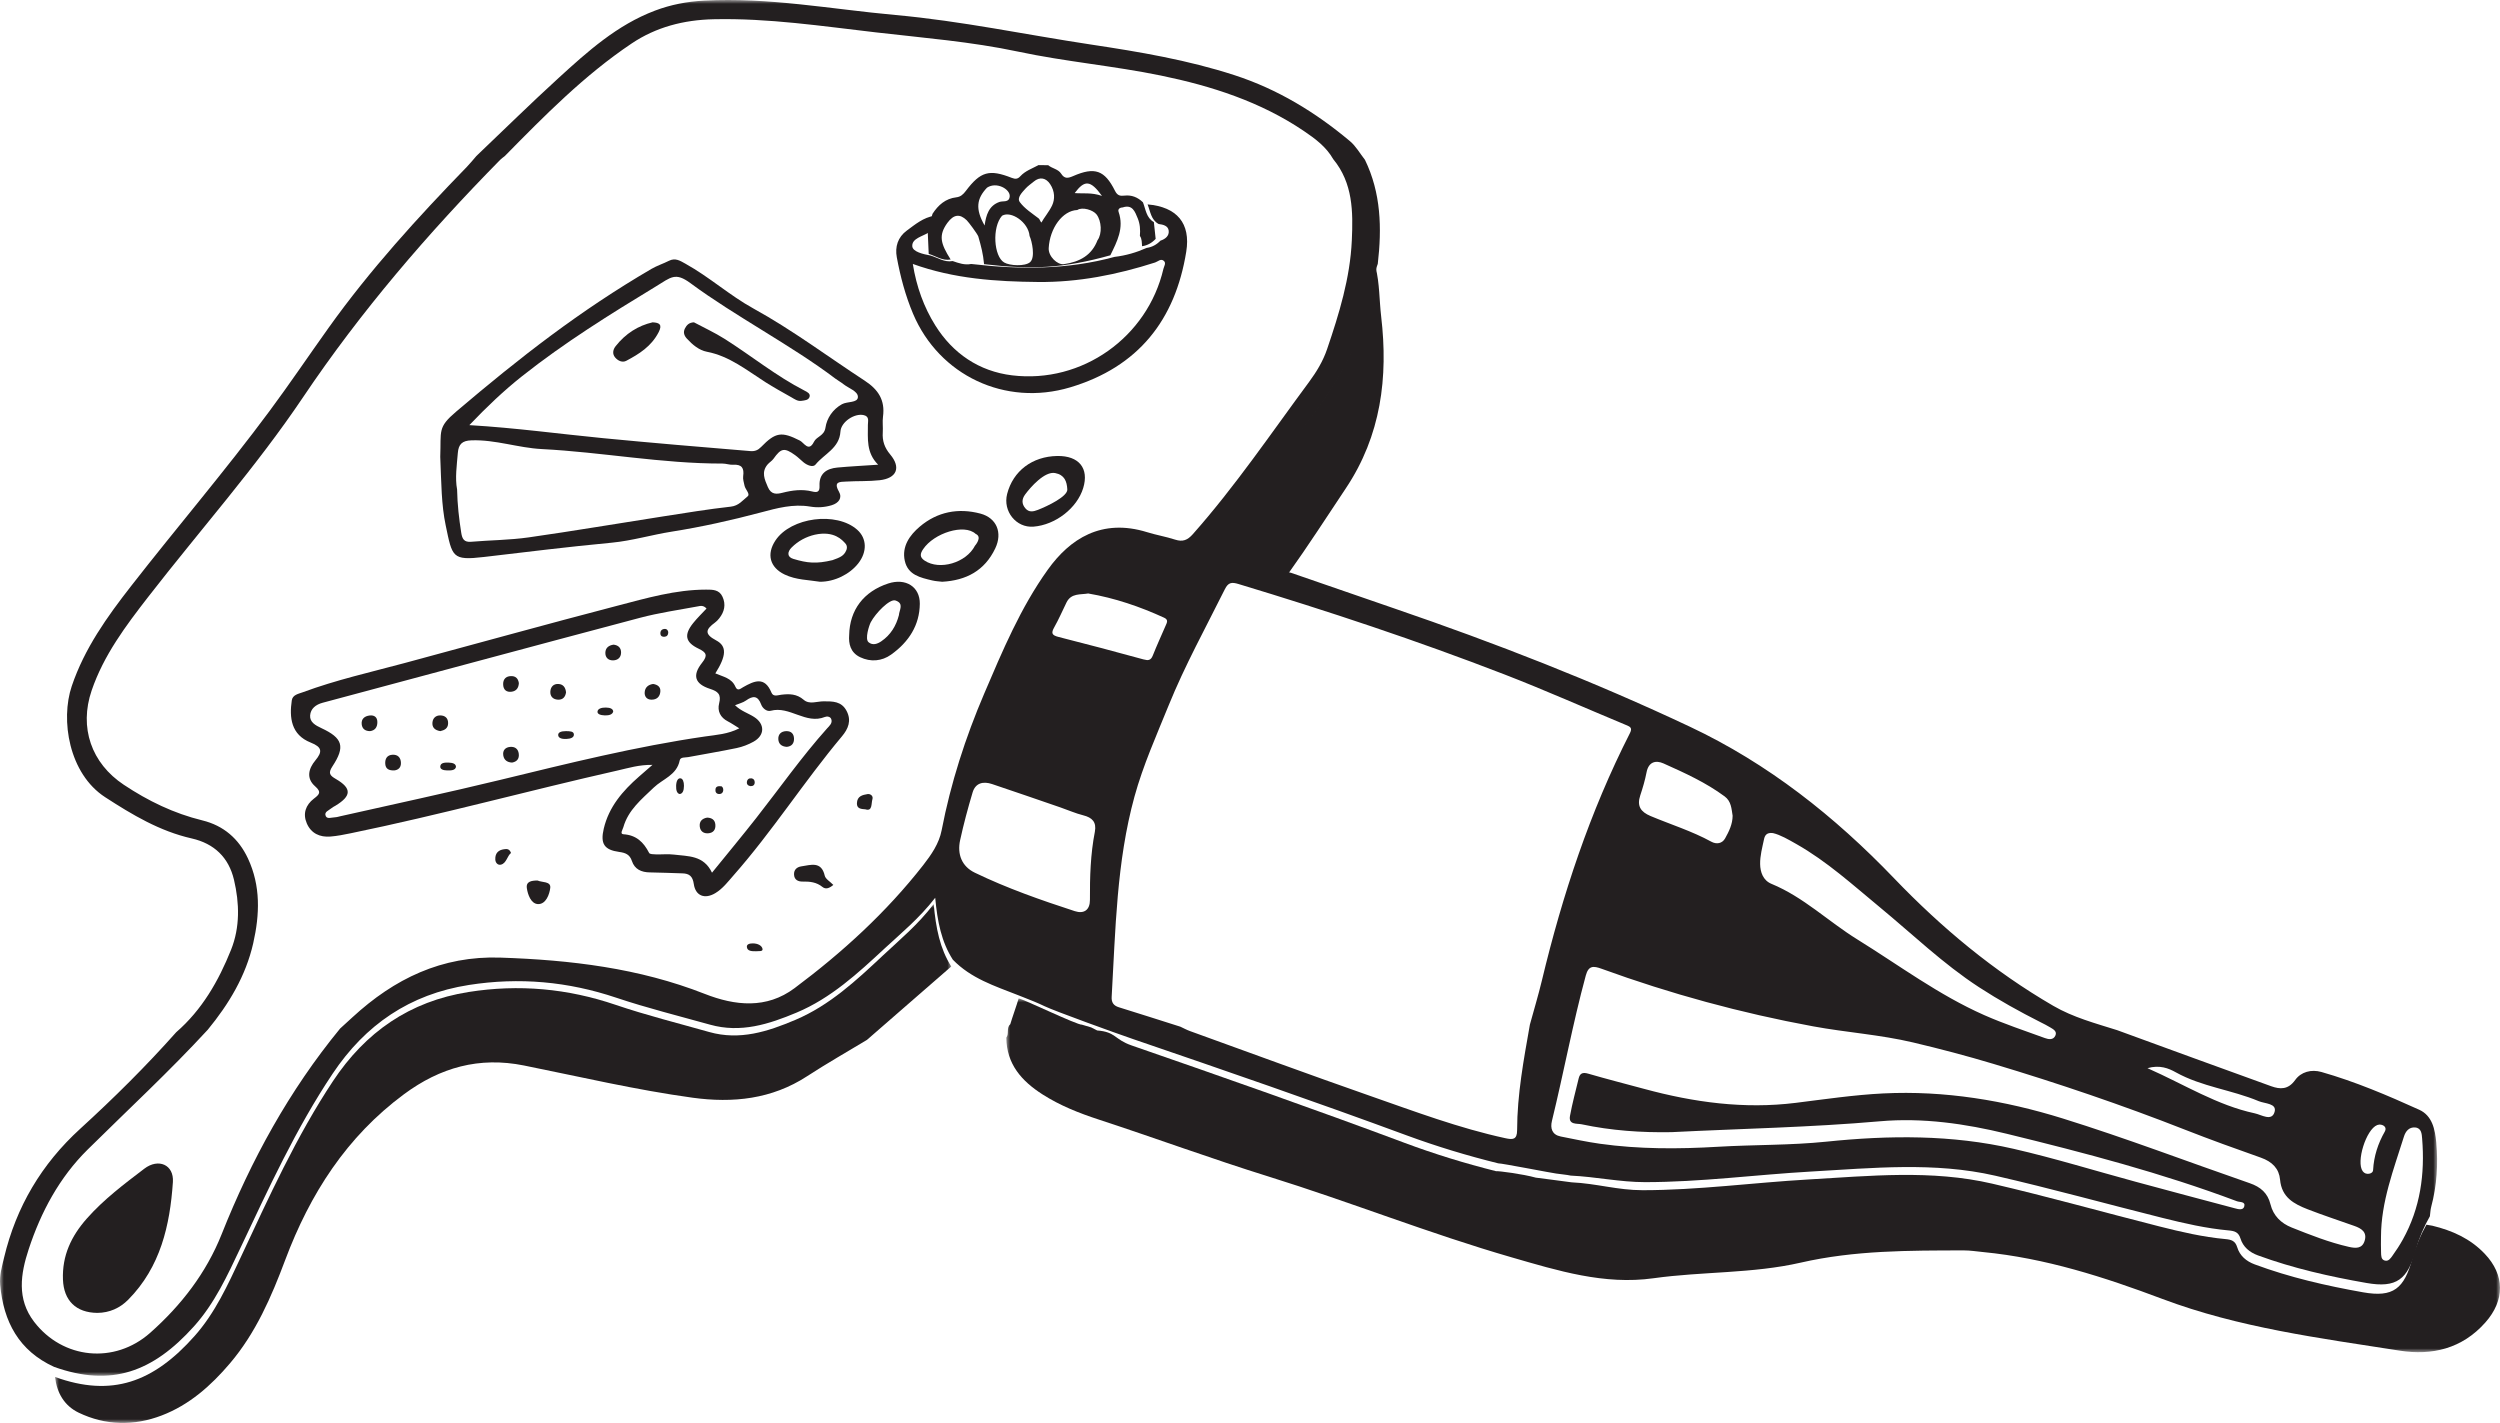 <?xml version="1.0" encoding="UTF-8"?>
<svg xmlns="http://www.w3.org/2000/svg" xmlns:xlink="http://www.w3.org/1999/xlink" width="318px" height="181px" viewBox="0 0 318 181" version="1.1">
  <title>ILLUSTRATION</title>
  <defs>
    <polygon id="path-1" points="0 0 114 0 114 66 0 66"></polygon>
    <polygon id="path-3" points="0 0 190 0 190 45 0 45"></polygon>
    <polygon id="path-5" points="0 0 310 0 310 175 0 175"></polygon>
  </defs>
  <g id="Mobile" stroke="none" stroke-width="1" fill="none" fill-rule="evenodd">
    <g id="2.0-Mobile-SMW---Join-the-Club" transform="translate(-36, -7388)">
      <g id="M04" transform="translate(0, 6330)">
        <g id="ILLUSTRATION" transform="translate(36, 1058)">
          <g id="Group-3" transform="translate(7, 115)">
            <mask id="mask-2" fill="white">
              <use xlink:href="#path-1"></use>
            </mask>
            <g id="Clip-2"></g>
            <path d="M0,60.151 C7.227,62.765 12.518,60.83 17.742,54.952 C20.369,51.997 21.973,48.445 23.636,44.895 C27.207,37.268 30.685,29.574 35.345,22.532 C39.478,16.288 45.105,12.369 52.613,11.181 C59.016,10.169 65.201,10.743 71.295,12.811 C75.215,14.142 79.225,15.143 83.202,16.27 C87.1,17.376 90.66,16.215 94.175,14.727 C98.539,12.878 101.967,9.673 105.355,6.494 C107.466,4.514 109.718,2.666 111.767,0 C112.047,3.064 112.554,5.654 114,7.938 C110.425,11.05 106.851,14.162 103.276,17.274 C100.738,18.807 98.155,20.272 95.672,21.891 C91.166,24.829 86.212,25.331 81.091,24.628 C73.879,23.637 66.785,21.965 59.653,20.531 C53.949,19.383 48.99,20.78 44.386,24.187 C37.089,29.589 32.429,36.861 29.274,45.282 C27.52,49.962 25.539,54.543 22.259,58.407 C19.836,61.262 17.083,63.705 13.558,65.051 C10.02,66.401 6.431,66.337 3.003,64.69 C1.203,63.824 0.228,62.187 0,60.151" id="Fill-1" fill="#231F20" mask="url(#mask-2)"></path>
          </g>
          <path d="M163.844,73 C160.706,72.354 157.76,71.082 154.669,70.285 C153.855,70.075 153.821,69.77 154.365,69.164 C158.697,64.325 162.166,58.849 166.171,53.765 C170.649,48.08 174,41.873 174.805,34.582 C174.827,34.385 174.92,34.194 174.98,34 C175.494,36.06 175.442,38.186 175.686,40.274 C176.59,47.994 175.674,55.399 171.192,62.112 C168.762,65.754 166.395,69.436 163.844,73" id="Fill-4" fill="#231F20"></path>
          <path d="M134.493,129.496 C134.495,129.498 134.497,129.5 134.499,129.5 C134.502,129.501 134.505,129.502 134.507,129.504 C134.507,129.504 134.493,129.496 134.493,129.496" id="Fill-6" fill="#231F20"></path>
          <g id="Group-10" transform="translate(128, 127)">
            <mask id="mask-4" fill="white">
              <use xlink:href="#path-3"></use>
            </mask>
            <g id="Clip-9"></g>
            <path d="M188.06,32.483 C186.215,30.542 183.917,29.521 181.39,28.91 C181.14,28.868 180.888,28.826 180.638,28.783 C179.882,30.135 179.276,31.544 178.868,33.05 C177.816,36.935 176.427,38.062 172.581,37.381 C167.91,36.553 163.267,35.492 158.792,33.828 C157.726,33.431 156.904,32.743 156.569,31.637 C156.322,30.827 155.813,30.68 155.084,30.612 C152.226,30.351 149.432,29.7 146.657,28.997 C139.57,27.201 132.529,25.216 125.41,23.561 C117.688,21.766 109.849,22.577 102.047,23.027 C95.009,23.433 88.005,24.39 80.941,24.394 C77.766,24.395 75.069,23.538 71.907,23.392 C70.746,23.246 67.504,22.802 67.357,22.797 C65.691,22.333 62.63,21.936 62.291,21.974 C62.172,22.032 62.172,22.032 62.291,21.974 C58.345,20.981 54.478,19.798 50.645,18.365 C39.136,14.062 27.537,10 15.929,5.976 C13.725,5.211 13.952,4.26 11.562,4.075 L10.786,3.682 C10.786,3.681 9.622,3.338 9.622,3.338 C9.053,3.409 2.284,0.13 1.574,0 C1.307,0.906 0.773,2.381 0.506,3.286 C-0.023,3.746 0.389,4.492 0,4.994 C0.038,8.378 1.984,10.53 4.609,12.208 C6.827,13.626 9.252,14.587 11.74,15.401 C18.978,17.769 26.123,20.403 33.402,22.668 C43.746,25.889 53.841,29.916 64.261,32.928 C70.163,34.633 76.061,36.469 82.319,35.594 C88.549,34.722 94.922,35.014 101.058,33.606 C107.929,32.032 114.85,32.066 121.798,32.051 C122.611,32.049 123.426,32.183 124.24,32.261 C132.149,33.025 139.667,35.444 147.036,38.218 C156.818,41.901 167.06,43.203 177.247,44.804 C181.336,45.448 185.178,44.568 188.147,41.208 C190.631,38.396 190.633,35.189 188.06,32.483" id="Fill-8" fill="#231F20" mask="url(#mask-4)"></path>
          </g>
          <path d="M111.7,59.11 C110.159,57.571 110.408,55.79 110.395,54.057 C110.39,53.59 110.628,52.985 109.873,52.805 C108.693,52.525 106.976,53.676 106.904,54.894 C106.776,57.022 104.832,57.736 103.732,59.096 C103.414,59.489 102.664,59.183 102.199,58.798 C101.845,58.505 101.521,58.17 101.149,57.903 C99.767,56.908 99.354,56.994 98.391,58.351 C98.189,58.637 97.85,58.823 97.624,59.096 C96.828,60.058 97.249,60.969 97.673,61.957 C98.094,62.936 98.773,62.873 99.537,62.678 C100.789,62.36 102.038,62.196 103.311,62.516 C103.916,62.669 104.283,62.608 104.244,61.811 C104.167,60.246 105.13,59.601 106.508,59.473 C108.127,59.323 109.754,59.243 111.7,59.11 M58.142,62.261 C58.181,64.201 58.389,65.988 58.67,67.772 C58.791,68.546 59.029,68.989 59.919,68.914 C62.353,68.707 64.811,68.701 67.223,68.359 C72.951,67.544 78.658,66.571 84.376,65.682 C87.236,65.237 90.095,64.764 92.969,64.444 C93.962,64.334 94.472,63.639 95.101,63.133 C95.463,62.841 94.799,62.258 94.703,61.774 C94.623,61.374 94.477,60.954 94.532,60.566 C94.676,59.538 94.353,59.05 93.271,59.118 C92.821,59.146 92.362,58.965 91.909,58.965 C84.192,58.98 76.594,57.515 68.913,57.121 C65.902,56.966 63.018,55.908 59.97,56.01 C58.782,56.049 58.325,56.505 58.235,57.621 C58.106,59.211 57.866,60.797 58.142,62.261 M59.701,54.077 C65.638,54.427 71.176,55.198 76.732,55.736 C82.967,56.339 89.208,56.865 95.45,57.379 C96.009,57.425 96.412,57.268 96.806,56.862 C98.662,54.954 99.429,54.873 101.748,56.044 C102.262,56.303 102.865,57.548 103.532,56.203 C103.885,55.492 104.842,55.459 105.001,54.387 C105.176,53.201 105.914,52.077 107.088,51.421 C107.774,51.038 109.094,51.272 109.126,50.511 C109.154,49.761 107.934,49.389 107.263,48.85 C106.945,48.595 106.577,48.403 106.251,48.155 C100.697,43.945 93.427,40.171 87.842,36.03 C85.89,34.583 85.351,35.267 83.46,36.415 C77.605,39.972 71.788,43.587 66.404,47.854 C64.083,49.694 61.938,51.732 59.701,54.077 M56,58.103 C56.127,54.772 55.638,54.388 58.014,52.367 C66.127,45.471 73.719,39.546 82.864,34.204 C83.567,33.794 84.357,33.544 85.085,33.176 C85.893,32.766 86.481,33.15 87.188,33.543 C90.271,35.258 92.822,37.586 95.842,39.246 C100.786,41.966 105.285,45.352 109.993,48.424 C111.711,49.546 112.602,50.896 112.318,52.989 C112.228,53.647 112.333,54.33 112.289,54.998 C112.215,56.078 112.511,56.946 113.234,57.807 C114.637,59.478 114.069,60.84 111.894,61.084 C110.481,61.242 109.043,61.169 107.618,61.256 C106.881,61.301 105.961,61.212 106.712,62.531 C107.173,63.337 106.69,63.992 105.783,64.267 C104.883,64.54 103.959,64.589 103.055,64.437 C100.878,64.071 98.841,64.635 96.771,65.185 C93.041,66.177 89.278,67.018 85.461,67.622 C82.904,68.025 80.391,68.783 77.825,69.029 C71.632,69.622 67.709,70.13 61.54,70.85 C57.489,71.323 57.536,70.855 56.691,66.822 C56.14,64.189 56.141,61.507 56,58.103" id="Fill-11" fill="#231F20"></path>
          <path d="M140.175,24.921 C138.695,22.884 137.962,22.874 136.698,24.56 C137.777,24.653 138.83,24.455 140.175,24.921 M139.6,30.564 C140.214,29.737 140.118,28.104 139.482,27.277 C139.043,26.706 137.663,26.288 137.036,26.713 C135.144,26.786 133.532,29.035 133.395,31.56 C133.338,32.624 134.516,33.719 135.327,33.602 C137.374,33.307 138.878,32.45 139.6,30.564 M127.461,27.442 C126.161,28.913 126.414,32.617 127.725,33.385 C128.449,33.81 130.373,33.902 131.021,33.352 C131.726,32.754 131.256,30.632 130.962,30.018 C130.817,28.258 128.59,26.767 127.461,27.442 M131.477,23.11 C131.127,23.402 130.74,23.66 130.438,23.996 C130,24.485 129.319,25.161 129.724,25.712 C130.335,26.542 131.275,27.133 132.111,27.777 C132.29,27.914 132.414,28.433 132.501,28.258 C132.726,27.802 133.462,26.915 133.829,26.13 C134.198,25.345 134.191,24.336 133.575,23.415 C133.062,22.647 132.287,22.426 131.477,23.11 M125.548,23.873 C124.237,25.256 124.03,26.563 125.243,28.683 C125.43,27.344 125.781,26.166 127.126,25.689 C127.607,25.517 128.37,25.813 128.436,24.97 C128.504,24.077 126.773,23.063 125.548,23.873 M120.923,33.009 C119.884,33.209 119.053,32.568 118.131,32.294 C118.088,31.292 118.043,30.29 118,29.287 C118.206,28.589 118.412,27.892 118.618,27.194 C119.346,26.079 120.27,25.256 121.647,25.098 C122.185,25.037 122.52,24.73 122.853,24.287 C124.722,21.81 125.838,21.496 128.706,22.628 C129.168,22.81 129.469,22.766 129.776,22.428 C130.415,21.725 131.302,21.437 132.101,21 C132.515,21.006 132.927,21.01 133.334,21.016 C133.84,21.443 134.602,21.498 134.979,22.093 C135.409,22.769 135.851,22.682 136.508,22.395 C139.246,21.201 140.511,21.636 141.826,24.272 C142.138,24.896 142.494,24.943 143.022,24.883 C143.946,24.777 144.721,25.092 145.382,25.734 C145.74,26.633 145.8,27.7 146.771,28.252 C146.848,28.963 146.925,29.675 147,30.386 C146.527,30.893 145.96,31.223 145.271,31.318 C145.233,30.87 145.267,30.405 144.994,30.006 C145.063,29.237 145.01,28.471 144.714,27.761 C144.367,26.927 144.052,25.965 142.8,26.387 C142.437,26.399 142.161,26.599 142.285,26.952 C143.004,29.01 142.088,30.733 141.234,32.474 C135.305,34.133 131.221,34.322 125.173,33.602 C125.044,32.251 124.82,31.408 124.439,30.075 C124.321,29.748 123.216,28.257 122.967,28.018 C122.093,27.172 121.315,27.249 120.504,28.354 C119.368,29.937 119.624,30.962 120.923,33.009" id="Fill-13" fill="#231F20"></path>
          <path d="M105.89,71.252 C106.897,70.902 107.239,70.7 107.523,70.248 C107.756,69.877 107.832,69.454 107.521,69.117 C107.144,68.71 106.122,67.476 103.655,68.012 C102.555,68.266 101.537,68.799 100.691,69.644 C100.144,70.19 100.089,70.842 100.901,71.088 C102.69,71.629 103.836,71.744 105.89,71.252 M104.298,74 C102.853,73.763 101.257,73.776 99.806,73.079 C97.921,72.173 97.476,70.491 98.638,68.744 C100.6,65.793 106.403,65.037 109.041,67.388 C110.269,68.483 110.322,70.187 109.174,71.658 C108.083,73.056 106.14,74.009 104.298,74" id="Fill-15" fill="#231F20"></path>
          <path d="M124.105,67.912 C122.656,66.574 118.799,67.804 117.425,69.851 C117.033,70.433 116.956,70.873 117.617,71.313 C119.521,72.579 122.896,71.593 124.015,69.418 C124.015,69.418 125.01,68.305 124.105,67.912 M119.854,74 C119.492,73.954 119.024,73.939 118.577,73.831 C117.106,73.479 115.495,73.158 115.09,71.341 C114.677,69.491 115.747,68.048 116.987,66.994 C119.238,65.082 121.911,64.587 124.705,65.329 C126.768,65.877 127.551,67.75 126.598,69.753 C125.244,72.6 122.896,73.827 119.854,74" id="Fill-17" fill="#231F20"></path>
          <path d="M110.759,79.152 C110.559,79.534 109.984,81.276 110.479,81.69 C111.01,82.135 111.613,81.905 112.093,81.579 C113.304,80.755 113.989,79.597 114.339,78.256 C114.38,77.589 115.038,76.757 113.898,76.38 C113.17,76.139 111.363,78.004 110.759,79.152 M108.014,80.801 C108.071,77.573 109.872,75.239 112.979,74.22 C115.202,73.491 117.021,74.631 117,76.804 C116.972,79.525 115.603,81.657 113.343,83.271 C112.171,84.107 110.746,84.236 109.408,83.595 C108.154,82.996 107.935,81.858 108.014,80.801" id="Fill-19" fill="#231F20"></path>
          <path d="M130.396,62.9 C129.956,63.498 129.941,64.097 130.439,64.673 C130.895,65.202 131.447,65.078 132.007,64.862 C133.279,64.368 135.806,63.144 135.762,62.259 C135.709,61.234 135.405,60.398 134.21,60.172 C132.878,59.92 131.09,61.959 130.396,62.9 M134.488,58.001 C137.244,57.957 138.549,59.571 137.784,62.078 C137.006,64.634 134.254,66.771 131.457,66.99 C129.259,67.163 127.544,65.034 128.108,62.831 C128.857,59.907 131.308,58.051 134.488,58.001" id="Fill-21" fill="#231F20"></path>
          <path d="M90.567,111.007 C92.493,108.632 94.352,106.394 96.151,104.106 C99.157,100.28 101.955,96.289 105.205,92.655 C105.498,92.328 105.923,91.987 105.736,91.469 C105.616,91.136 105.188,91.09 104.933,91.195 C102.493,92.186 100.45,89.757 98.036,90.41 C97.54,90.544 97.004,90.107 96.824,89.619 C96.392,88.453 95.772,88.477 94.884,89.109 C94.505,89.379 94.014,89.49 93.496,89.705 C94.252,90.448 95.155,90.709 95.919,91.197 C97.313,92.086 97.301,93.532 95.848,94.343 C95.188,94.711 94.447,94.997 93.708,95.151 C91.658,95.581 89.589,95.917 87.531,96.305 C87.147,96.377 86.546,96.272 86.458,96.724 C86.087,98.606 84.299,99.079 83.158,100.177 C81.607,101.668 79.914,103.023 79.291,105.219 C79.206,105.523 78.818,106.086 79.292,106.116 C80.938,106.218 81.873,107.13 82.571,108.498 C82.656,108.664 83.131,108.667 83.427,108.677 C84.194,108.702 84.97,108.609 85.725,108.705 C87.515,108.935 89.501,108.765 90.567,111.007 M89.87,77.408 C89.467,76.955 89.077,77.074 88.763,77.132 C86.306,77.589 83.822,77.945 81.411,78.584 C67.949,82.15 54.507,85.794 41.052,89.387 C40.148,89.627 39.511,90.152 39.448,91.005 C39.385,91.857 40.136,92.272 40.872,92.614 C43.598,93.882 43.944,94.962 42.285,97.481 C41.709,98.356 41.961,98.646 42.728,99.091 C44.758,100.272 44.72,101.243 42.674,102.483 C42.499,102.589 42.306,102.674 42.154,102.808 C41.832,103.091 41.184,103.265 41.441,103.816 C41.622,104.205 42.179,103.98 42.568,103.964 C42.82,103.954 43.071,103.877 43.319,103.819 C50.093,102.288 56.888,100.84 63.635,99.201 C72.27,97.105 80.887,94.953 89.692,93.678 C91.104,93.473 92.564,93.396 94.038,92.644 C93.444,92.279 93.032,91.989 92.587,91.762 C91.629,91.273 91.224,90.446 91.474,89.467 C91.762,88.336 91.348,87.956 90.324,87.626 C88.364,86.995 88.032,85.899 89.311,84.295 C90.059,83.357 89.849,82.983 88.864,82.513 C87.158,81.697 86.98,80.743 88.172,79.255 C88.696,78.6 89.308,78.014 89.87,77.408 M90.99,85.655 C91.998,86.089 93.071,86.256 93.539,87.344 C93.813,87.979 94.198,87.595 94.528,87.408 C95.925,86.616 97.264,85.993 98.128,88.098 C98.363,88.672 98.93,88.424 99.357,88.372 C100.398,88.243 101.348,88.25 102.232,89.016 C102.958,89.646 103.912,89.208 104.76,89.208 C105.916,89.207 107.026,89.189 107.677,90.411 C108.346,91.662 107.89,92.715 107.094,93.664 C102.285,99.401 98.247,105.745 93.29,111.366 C92.579,112.173 91.927,113.044 90.988,113.607 C89.653,114.407 88.47,113.967 88.252,112.452 C88.11,111.468 87.694,111.112 86.793,111.091 C85.415,111.058 84.038,110.984 82.66,110.969 C81.581,110.957 80.725,110.571 80.377,109.515 C80.102,108.675 79.537,108.474 78.771,108.368 C76.849,108.105 76.348,107.323 76.797,105.41 C77.451,102.622 79.214,100.592 81.289,98.777 C81.778,98.349 82.268,97.924 82.993,97.293 C81.271,97.267 79.933,97.697 78.591,97.999 C67.237,100.564 56.005,103.653 44.597,105.995 C43.749,106.169 42.891,106.341 42.03,106.41 C40.688,106.516 39.575,106.012 39.026,104.736 C38.495,103.504 38.874,102.399 39.922,101.592 C40.579,101.086 40.955,100.775 40.085,100.019 C38.928,99.013 39.238,97.777 40.11,96.729 C41.033,95.62 40.988,95.037 39.521,94.455 C37,93.456 36.796,91.245 37.116,89.086 C37.222,88.373 37.958,88.261 38.524,88.051 C42.743,86.488 47.129,85.505 51.463,84.34 C60.487,81.913 69.49,79.402 78.534,77.047 C82.23,76.086 85.931,75 89.812,75 C90.645,75 91.488,74.987 91.907,75.916 C92.356,76.91 92.143,77.82 91.489,78.648 C91.332,78.847 91.151,79.04 90.947,79.19 C89.809,80.026 89.508,80.621 91.089,81.455 C92.499,82.197 92.387,83.433 90.99,85.655" id="Fill-23" fill="#231F20"></path>
          <path d="M116.11,33.575 C116.575,36.48 117.519,39.071 118.97,41.392 C121.196,44.954 124.533,47.234 128.736,47.743 C137.66,48.825 145.967,42.878 147.987,34.198 C148.063,33.869 148.359,33.479 148.051,33.194 C147.665,32.838 147.29,33.273 146.929,33.389 C142.094,34.94 137.166,35.919 132.056,35.87 C126.694,35.817 121.378,35.471 116.11,33.575 M145.971,26 C149.722,26.32 151.47,28.41 150.892,32.006 C149.493,40.703 144.797,46.683 136.117,49.274 C127.86,51.739 119.462,47.756 116.144,39.914 C115.162,37.589 114.526,35.177 114.072,32.72 C113.829,31.402 114.191,30.177 115.352,29.325 C116.424,28.538 117.456,27.665 118.844,27.446 C118.636,28.138 118.427,28.829 118.218,29.52 C117.409,30.069 115.975,30.3 116.042,31.322 C116.088,32.028 117.431,32.334 118.351,32.499 C119.285,32.77 120.127,33.404 121.18,33.206 C121.941,33.47 122.702,33.745 123.533,33.578 C129.663,34.292 135.757,34.32 141.767,32.677 C143.192,32.509 144.552,32.117 145.857,31.533 C146.556,31.438 147.13,31.111 147.611,30.61 C148.244,30.408 148.743,29.993 148.657,29.331 C148.576,28.715 147.95,28.564 147.378,28.494 C146.394,27.947 146.333,26.891 145.971,26" id="Fill-25" fill="#231F20"></path>
          <path d="M106,112.562 C105.51,112.975 105.042,113.166 104.616,112.821 C103.863,112.209 103.013,112.117 102.094,112.135 C101.515,112.146 101.042,111.915 101.003,111.264 C100.964,110.642 101.353,110.287 101.932,110.2 C103.141,110.021 104.478,109.511 104.907,111.386 C105.005,111.809 105.581,112.13 106,112.562" id="Fill-27" fill="#231F20"></path>
          <path d="M68.377,112 C68.904,112.26 70.087,112.078 69.995,112.925 C69.911,113.706 69.453,115.077 68.387,114.997 C67.549,114.933 67.136,113.819 67.014,112.97 C66.889,112.1 67.64,112.007 68.377,112" id="Fill-29" fill="#231F20"></path>
          <path d="M12.383,167 C9.664,166.975 8.107,165.429 8.008,162.759 C7.894,159.727 9.049,157.257 11.042,155.001 C13.207,152.553 15.788,150.614 18.36,148.655 C20.143,147.296 22.142,148.142 21.992,150.36 C21.619,155.868 20.415,161.166 16.315,165.317 C15.255,166.39 13.93,166.985 12.383,167" id="Fill-31" fill="#231F20"></path>
          <path d="M110.087,102.948 C109.556,102.904 108.983,102.887 109,102.181 C109.023,101.236 109.753,101.115 110.352,101.008 C110.68,100.949 111.116,101.22 110.971,101.669 C110.806,102.183 111.001,103.246 110.087,102.948" id="Fill-33" fill="#231F20"></path>
          <path d="M65,108.496 C64.504,108.893 64.42,109.814 63.718,109.984 C63.327,110.077 63.022,109.757 63.002,109.331 C62.963,108.458 63.469,108.109 64.117,108.023 C64.44,107.981 64.799,107.934 65,108.496" id="Fill-35" fill="#231F20"></path>
          <path d="M96.175,120.999 C95.608,121.005 95.055,120.983 95.002,120.457 C94.966,120.091 95.366,119.998 95.767,120 C96.392,120.002 96.909,120.275 96.993,120.697 C97.07,121.083 96.471,120.955 96.175,120.999" id="Fill-37" fill="#231F20"></path>
          <path d="M65.136,97 C64.542,96.973 64.108,96.692 64.016,96.084 C63.918,95.438 64.286,95.056 64.892,95.006 C65.481,94.956 65.913,95.236 65.989,95.885 C66.064,96.529 65.741,96.89 65.136,97" id="Fill-39" fill="#231F20"></path>
          <path d="M78.045,82 C78.64,82.064 79.009,82.402 79,83.016 C78.992,83.638 78.577,83.989 77.983,84 C77.37,84.01 76.98,83.631 77.001,83.011 C77.022,82.407 77.429,82.086 78.045,82" id="Fill-41" fill="#231F20"></path>
          <path d="M83.075,87 C83.622,87.085 84.024,87.347 83.999,87.919 C83.968,88.59 83.564,89.017 82.844,88.999 C82.248,88.984 81.957,88.568 82.005,88.031 C82.056,87.443 82.446,87.09 83.075,87" id="Fill-43" fill="#231F20"></path>
          <path d="M56.009,93 C55.305,92.888 54.938,92.521 55.009,91.879 C55.068,91.34 55.435,90.994 55.994,91 C56.618,91.006 57.012,91.345 57,92.006 C56.988,92.69 56.49,92.888 56.009,93" id="Fill-45" fill="#231F20"></path>
          <path d="M58,97.557 C57.893,98.002 57.365,98.009 56.865,97.997 C56.376,97.987 55.955,97.856 56.004,97.463 C56.062,97 56.605,96.984 57.115,97.006 C57.594,97.028 57.998,97.147 58,97.557" id="Fill-47" fill="#231F20"></path>
          <path d="M47.07,93 C46.457,92.998 46.067,92.709 46.007,92.121 C45.936,91.417 46.409,91.086 47.007,91.012 C47.563,90.942 47.996,91.183 48,91.846 C48.004,92.494 47.709,92.916 47.07,93" id="Fill-49" fill="#231F20"></path>
          <path d="M66,86.89 C65.969,87.549 65.636,87.904 65.097,87.983 C64.473,88.075 64,87.795 64,87.009 C63.999,86.356 64.392,86.025 64.956,86.002 C65.503,85.978 65.894,86.206 66,86.89" id="Fill-51" fill="#231F20"></path>
          <path d="M78,90.513 C77.905,90.875 77.504,91.016 76.933,90.999 C76.363,90.981 75.938,90.827 76.007,90.473 C76.072,90.142 76.505,89.993 77.072,90 C77.669,90.007 77.99,90.195 78,90.513" id="Fill-53" fill="#231F20"></path>
          <path d="M71.991,93 C72.469,93.012 72.97,93.005 72.999,93.408 C73.027,93.812 72.6,93.973 72.018,93.997 C71.505,94.02 71.058,93.899 71.006,93.555 C70.945,93.152 71.369,93.002 71.991,93" id="Fill-55" fill="#231F20"></path>
          <path d="M50.143,97.999 C49.502,98.013 49.059,97.832 49.006,97.182 C48.951,96.506 49.247,96.037 49.928,96.002 C50.585,95.968 50.986,96.351 51,97.045 C51.013,97.673 50.618,97.95 50.143,97.999" id="Fill-57" fill="#231F20"></path>
          <path d="M72,88.069 C71.909,88.678 71.574,89.037 70.95,88.997 C70.341,88.959 69.964,88.581 70.003,87.959 C70.04,87.36 70.412,86.966 71.038,87.002 C71.654,87.039 71.941,87.46 72,88.069" id="Fill-59" fill="#231F20"></path>
          <path d="M85,80.392 C85.003,80.803 84.821,80.967 84.533,80.996 C84.247,81.025 84.013,80.914 84.001,80.587 C83.987,80.239 84.183,80.024 84.525,80.001 C84.84,79.981 84.968,80.199 85,80.392" id="Fill-61" fill="#231F20"></path>
          <path d="M89.944,104 C90.516,104.022 90.932,104.257 90.992,104.87 C91.056,105.537 90.736,105.952 90.068,105.997 C89.489,106.035 89.079,105.729 89.01,105.145 C88.931,104.477 89.315,104.112 89.944,104" id="Fill-63" fill="#231F20"></path>
          <path d="M100.086,95 C99.416,94.964 99.033,94.625 99.002,94.029 C98.969,93.422 99.336,93.036 99.972,93.002 C100.625,92.967 100.985,93.332 100.999,93.949 C101.014,94.548 100.716,94.935 100.086,95" id="Fill-65" fill="#231F20"></path>
          <path d="M86.46,101 C86.144,100.947 85.976,100.572 86.003,99.94 C86.029,99.312 86.239,98.963 86.565,99.003 C86.85,99.037 87.003,99.437 87,99.958 C86.998,100.566 86.83,100.962 86.46,101" id="Fill-67" fill="#231F20"></path>
          <path d="M95.47,100 C95.16,99.948 94.957,99.777 95.008,99.439 C95.057,99.119 95.281,98.963 95.597,99.007 C95.869,99.045 96,99.252 96,99.51 C95.999,99.849 95.796,100.005 95.47,100" id="Fill-69" fill="#231F20"></path>
          <path d="M91.751,100.012 C91.809,100.022 92.005,100.166 92,100.466 C91.994,100.818 91.777,101.016 91.451,100.999 C91.099,100.98 90.96,100.716 91.01,100.38 C91.052,100.091 91.253,99.957 91.751,100.012" id="Fill-71" fill="#231F20"></path>
          <path d="M88.272,41 C89.568,41.692 90.911,42.309 92.151,43.093 C95.577,45.256 98.735,47.844 102.358,49.698 C102.647,49.846 103.103,50.054 102.979,50.471 C102.848,50.918 102.346,50.928 101.947,50.988 C101.45,51.063 101.063,50.762 100.667,50.537 C99.55,49.906 98.423,49.288 97.341,48.598 C94.977,47.09 92.783,45.292 89.91,44.742 C88.921,44.552 88.073,43.842 87.365,43.067 C87.031,42.703 86.874,42.274 87.12,41.785 C87.346,41.334 87.661,41.021 88.272,41" id="Fill-73" fill="#231F20"></path>
          <path d="M83.009,41 C83.897,41.04 84.274,41.294 83.783,42.25 C82.842,44.078 81.278,45.035 79.66,45.895 C79.177,46.152 78.618,45.909 78.246,45.471 C77.863,45.02 77.964,44.476 78.298,44.048 C79.573,42.421 81.184,41.421 83.009,41" id="Fill-75" fill="#231F20"></path>
          <g id="Group-79">
            <mask id="mask-6" fill="white">
              <use xlink:href="#path-5"></use>
            </mask>
            <g id="Clip-78"></g>
            <path d="M305.634,157.679 C305.239,158.389 304.793,159.074 304.318,159.732 C304.092,160.045 303.821,160.475 303.345,160.344 C302.856,160.211 302.889,159.713 302.871,159.321 C302.841,158.659 302.862,157.996 302.862,157.333 C302.87,152.864 304.473,148.753 305.78,144.576 C305.995,143.889 306.437,143.352 307.205,143.414 C308.025,143.48 308.05,144.27 308.096,144.83 C308.462,149.334 307.865,153.669 305.634,157.679 M301.341,149.301 C301.024,149.35 300.737,149.251 300.537,148.979 C299.671,147.808 300.972,143.655 302.378,143.108 C302.471,143.071 302.575,143.066 302.694,143.042 C303.264,143.071 303.627,143.443 303.349,143.931 C302.478,145.46 301.956,147.068 301.859,148.822 C301.844,149.115 301.601,149.26 301.341,149.301 M300.785,157.822 C300.469,158.869 299.613,158.792 298.761,158.598 C296.255,158.028 293.873,157.083 291.497,156.138 C290.156,155.605 289.158,154.637 288.805,153.19 C288.451,151.75 287.539,150.977 286.174,150.505 C278.245,147.761 270.397,144.762 262.39,142.272 C254.996,139.972 247.352,138.697 239.557,139.084 C235.836,139.27 232.13,139.82 228.426,140.282 C221.865,141.099 215.472,140.226 209.151,138.51 C206.783,137.867 204.403,137.266 202.047,136.577 C201.351,136.375 200.972,136.478 200.805,137.181 C200.427,138.767 199.993,140.344 199.702,141.946 C199.49,143.111 200.6,142.885 201.176,143.008 C204.945,143.813 208.768,144.079 212.62,144.01 C221.457,143.565 230.304,143.401 239.131,142.627 C244.556,142.15 249.976,142.927 255.256,144.216 C265.143,146.632 274.991,149.211 284.537,152.798 C284.908,152.939 285.659,152.81 285.466,153.473 C285.314,153.994 284.671,153.8 284.243,153.688 C280.047,152.578 275.852,151.457 271.662,150.322 C266.481,148.919 261.345,147.327 256.118,146.127 C248.265,144.323 240.312,144.395 232.313,145.22 C227.74,145.691 223.112,145.597 218.516,145.869 C213.495,146.165 208.489,146.184 203.502,145.484 C201.833,145.249 200.18,144.892 198.525,144.563 C197.407,144.339 197.177,143.517 197.408,142.572 C198.91,136.427 200.053,130.199 201.711,124.089 C202.057,122.808 202.681,122.848 203.718,123.225 C212.481,126.416 221.456,128.861 230.625,130.55 C234.845,131.328 239.152,131.609 243.343,132.6 C246.777,133.412 250.186,134.311 253.565,135.326 C261.801,137.798 269.944,140.559 277.944,143.702 C281.133,144.953 284.353,146.116 287.578,147.252 C289.045,147.769 289.902,148.671 290.024,150.051 C290.225,152.316 291.797,153.143 293.546,153.824 C295.5,154.585 297.498,155.236 299.475,155.939 C300.363,156.253 301.12,156.718 300.785,157.822 M194.602,130.331 C193.818,134.779 192.983,139.225 192.977,143.762 C192.975,145.002 192.4,144.977 191.482,144.779 C185.579,143.498 179.938,141.374 174.259,139.391 C166.599,136.714 158.986,133.907 151.355,131.149 C150.939,130.999 150.549,130.782 150.146,130.596 C147.537,129.769 144.931,128.933 142.316,128.123 C141.63,127.912 141.364,127.499 141.404,126.799 C141.9,118.254 142.016,109.661 144.306,101.326 C145.404,97.339 147.096,93.56 148.649,89.734 C150.713,84.65 153.357,79.854 155.797,74.956 C156.238,74.072 156.665,74.024 157.536,74.287 C168.95,77.735 180.26,81.489 191.379,85.792 C196.581,87.807 201.683,90.081 206.836,92.223 C207.372,92.444 207.67,92.583 207.316,93.276 C202.23,103.273 198.739,113.837 196.13,124.714 C195.677,126.6 195.114,128.46 194.602,130.331 M139.268,105.791 C138.709,108.649 138.624,111.552 138.64,114.465 C138.646,115.746 137.886,116.278 136.721,115.9 C132.394,114.491 128.095,112.986 123.993,111.005 C122.329,110.201 121.739,108.649 122.128,106.869 C122.573,104.827 123.115,102.804 123.714,100.803 C124.081,99.575 125.072,99.357 126.189,99.731 C129.095,100.705 131.99,101.708 134.889,102.705 C135.856,103.038 136.798,103.46 137.785,103.707 C138.927,103.993 139.495,104.565 139.268,105.791 M148.268,79.583 C147.722,80.848 147.144,82.101 146.637,83.381 C146.385,84.017 146.045,84.038 145.451,83.876 C141.855,82.892 138.253,81.929 134.639,81.018 C133.795,80.805 133.679,80.536 134.098,79.795 C134.674,78.775 135.14,77.694 135.656,76.64 C136.256,75.415 137.432,75.667 138.417,75.489 C141.823,76.074 145.001,77.163 148.08,78.574 C148.659,78.84 148.43,79.207 148.268,79.583 M119.775,105.617 C119.451,107.295 118.467,108.721 117.425,110.055 C112.729,116.059 107.143,121.156 101.059,125.7 C97.492,128.364 93.503,127.939 89.643,126.422 C81.278,123.135 72.56,122.107 63.657,121.808 C56.191,121.557 50.158,124.5 44.841,129.389 C44.316,129.872 43.789,130.352 43.261,130.833 C36.786,138.718 31.953,147.539 28.194,156.991 C26.234,161.921 23.046,166.04 19.103,169.535 C14.562,173.558 7.984,172.885 4.335,168.127 C2.112,165.228 2.622,162.027 3.644,158.918 C5.204,154.165 7.555,149.781 11.133,146.241 C16.252,141.177 21.543,136.286 26.425,130.985 C29.112,127.713 31.26,124.158 32.211,119.975 C33.042,116.313 33.172,112.687 31.537,109.191 C30.368,106.691 28.451,105.018 25.735,104.353 C22.115,103.467 18.839,101.88 15.74,99.818 C11.625,97.083 10.044,92.555 11.658,87.83 C13.19,83.343 15.984,79.624 18.836,75.946 C25.414,67.463 32.574,59.417 38.569,50.5 C45.903,39.587 54.421,29.691 63.616,20.337 C63.792,20.158 64.007,20.016 64.204,19.857 C69.264,14.714 74.334,9.559 80.356,5.524 C83.448,3.452 86.947,2.531 90.79,2.447 C97.743,2.294 104.557,3.325 111.417,4.118 C117.464,4.818 123.541,5.298 129.503,6.566 C135.519,7.846 141.659,8.374 147.67,9.611 C154.104,10.935 160.334,12.935 165.857,16.668 C167.303,17.645 168.699,18.683 169.586,20.243 C172.1,23.296 172.117,26.929 171.951,30.584 C171.734,35.381 170.334,39.921 168.802,44.423 C168.288,45.933 167.463,47.298 166.52,48.574 C161.687,55.106 157.131,61.848 151.727,67.948 C151.051,68.711 150.442,68.955 149.477,68.641 C148.312,68.262 147.09,68.059 145.919,67.695 C140.104,65.891 136.077,68.562 133.287,72.453 C129.805,77.312 127.515,82.793 125.189,88.233 C122.797,93.829 120.933,99.617 119.775,105.617 M208.639,101.18 C208.96,100.218 209.249,99.236 209.441,98.241 C209.698,96.898 210.615,96.668 211.602,97.11 C214.293,98.316 216.989,99.536 219.381,101.307 C220.221,101.929 220.243,102.873 220.39,103.761 C220.385,104.835 219.923,105.764 219.433,106.644 C219.067,107.3 218.346,107.429 217.684,107.066 C215.216,105.714 212.529,104.882 209.948,103.798 C208.688,103.269 208.193,102.522 208.639,101.18 M224.382,106.756 C224.474,106.32 224.681,105.855 225.521,105.969 C226.469,106.192 227.475,106.784 228.501,107.364 C232.396,109.571 235.675,112.562 239.101,115.391 C243.269,118.83 247.168,122.601 251.73,125.573 C254.262,127.222 256.884,128.674 259.57,130.032 C259.98,130.239 260.393,130.443 260.784,130.682 C261.171,130.917 261.69,131.177 261.445,131.725 C261.182,132.305 260.609,132.225 260.104,132.04 C257.52,131.095 254.907,130.234 252.384,129.118 C246.606,126.561 241.569,122.789 236.24,119.487 C232.555,117.204 229.408,114.106 225.336,112.428 C224.252,111.982 223.907,110.923 223.889,109.916 C223.869,108.865 224.16,107.801 224.382,106.756 M276.768,136.401 C280.081,138.243 283.879,138.625 287.312,140.068 C288.09,140.395 289.641,140.336 289.328,141.434 C288.971,142.683 287.674,141.802 286.803,141.615 C282.015,140.587 277.903,137.972 273.157,135.87 C274.732,135.428 275.837,135.884 276.768,136.401 M309.892,145.315 C309.74,143.663 309.379,141.91 307.726,141.16 C303.676,139.325 299.576,137.579 295.287,136.357 C293.999,135.991 292.689,136.338 291.948,137.375 C291.059,138.619 290.034,138.576 288.902,138.17 C282.36,135.816 275.833,133.419 269.303,131.037 C266.535,130.165 263.719,129.418 261.176,127.941 C253.606,123.548 246.969,118.016 240.924,111.714 C233.369,103.84 224.905,97.13 214.976,92.448 C202.759,86.687 190.187,81.79 177.409,77.413 C173.013,75.907 168.623,74.381 164.23,72.864 C161.124,72.212 158.209,70.93 155.148,70.126 C154.344,69.916 154.31,69.608 154.847,68.997 C159.135,64.121 162.569,58.601 166.534,53.478 C170.968,47.749 174.284,41.494 175.081,34.144 C175.102,33.945 175.195,33.753 175.254,33.559 C175.779,29.017 175.674,24.553 173.622,20.329 C172.992,19.53 172.475,18.593 171.711,17.953 C167.329,14.279 162.521,11.348 157.03,9.563 C151.069,7.626 144.946,6.596 138.763,5.664 C130.47,4.412 122.265,2.664 113.88,1.906 C105.787,1.173 97.769,-0.363 89.58,0.078 C87.4,0.195 85.343,0.585 83.308,1.354 C78.492,3.176 74.76,6.535 71.06,9.912 C67.51,13.151 64.081,16.525 60.599,19.84 C60.199,20.299 59.819,20.777 59.395,21.213 C53.121,27.675 47.064,34.324 41.82,41.666 C39.295,45.201 36.865,48.805 34.278,52.293 C28.644,59.892 22.492,67.085 16.678,74.543 C13.624,78.461 10.75,82.476 9.13,87.265 C7.673,91.568 8.754,98.406 13.373,101.401 C16.826,103.639 20.316,105.727 24.382,106.649 C27.259,107.302 29.095,109.078 29.764,111.912 C30.467,114.893 30.538,117.943 29.389,120.814 C27.805,124.77 25.706,128.445 22.415,131.299 C18.574,135.622 14.467,139.688 10.199,143.584 C5.287,148.065 2.061,153.506 0.522,159.952 C0.25,161.092 -0.087,162.234 0.02,163.423 C0.444,168.121 2.403,171.822 6.883,173.868 C14.131,176.461 19.436,174.542 24.675,168.71 C27.31,165.778 28.918,162.254 30.585,158.733 C34.167,151.167 37.653,143.535 42.326,136.55 C46.472,130.354 52.114,126.466 59.642,125.288 C66.064,124.283 72.265,124.854 78.376,126.905 C82.306,128.225 86.328,129.219 90.315,130.337 C94.224,131.433 97.795,130.282 101.32,128.805 C105.695,126.971 109.134,123.792 112.53,120.638 C114.646,118.674 116.906,116.841 118.959,114.196 C119.24,117.235 119.75,119.804 121.2,122.071 C123.509,124.452 126.476,125.397 129.484,126.579 C129.713,126.669 129.943,126.759 130.172,126.849 C131.085,127.208 131.997,127.567 132.879,127.994 C134.122,128.597 141.924,131.418 144.159,132.182 C155.783,136.155 167.396,140.167 178.921,144.417 C182.758,145.832 186.631,147 190.581,147.979 C190.921,147.944 197.533,149.237 197.934,149.273 C198.154,149.318 199.4,149.436 199.792,149.536 C202.959,149.681 206.076,150.37 209.256,150.369 C216.33,150.366 223.342,149.42 230.39,149.019 C238.202,148.575 246.05,147.774 253.784,149.547 C260.91,151.181 267.962,153.141 275.058,154.915 C277.836,155.61 280.634,156.252 283.496,156.511 C284.227,156.577 284.736,156.723 284.982,157.522 C285.317,158.615 286.142,159.294 287.209,159.685 C291.689,161.33 296.339,162.377 301.015,163.194 C304.867,163.867 306.257,162.754 307.311,158.919 C307.719,157.431 308.327,156.04 309.083,154.705 C309.136,154.304 309.147,153.893 309.25,153.506 C309.969,150.815 310.143,148.074 309.892,145.315" id="Fill-77" fill="#231F20" mask="url(#mask-6)"></path>
          </g>
        </g>
      </g>
    </g>
  </g>
</svg>
